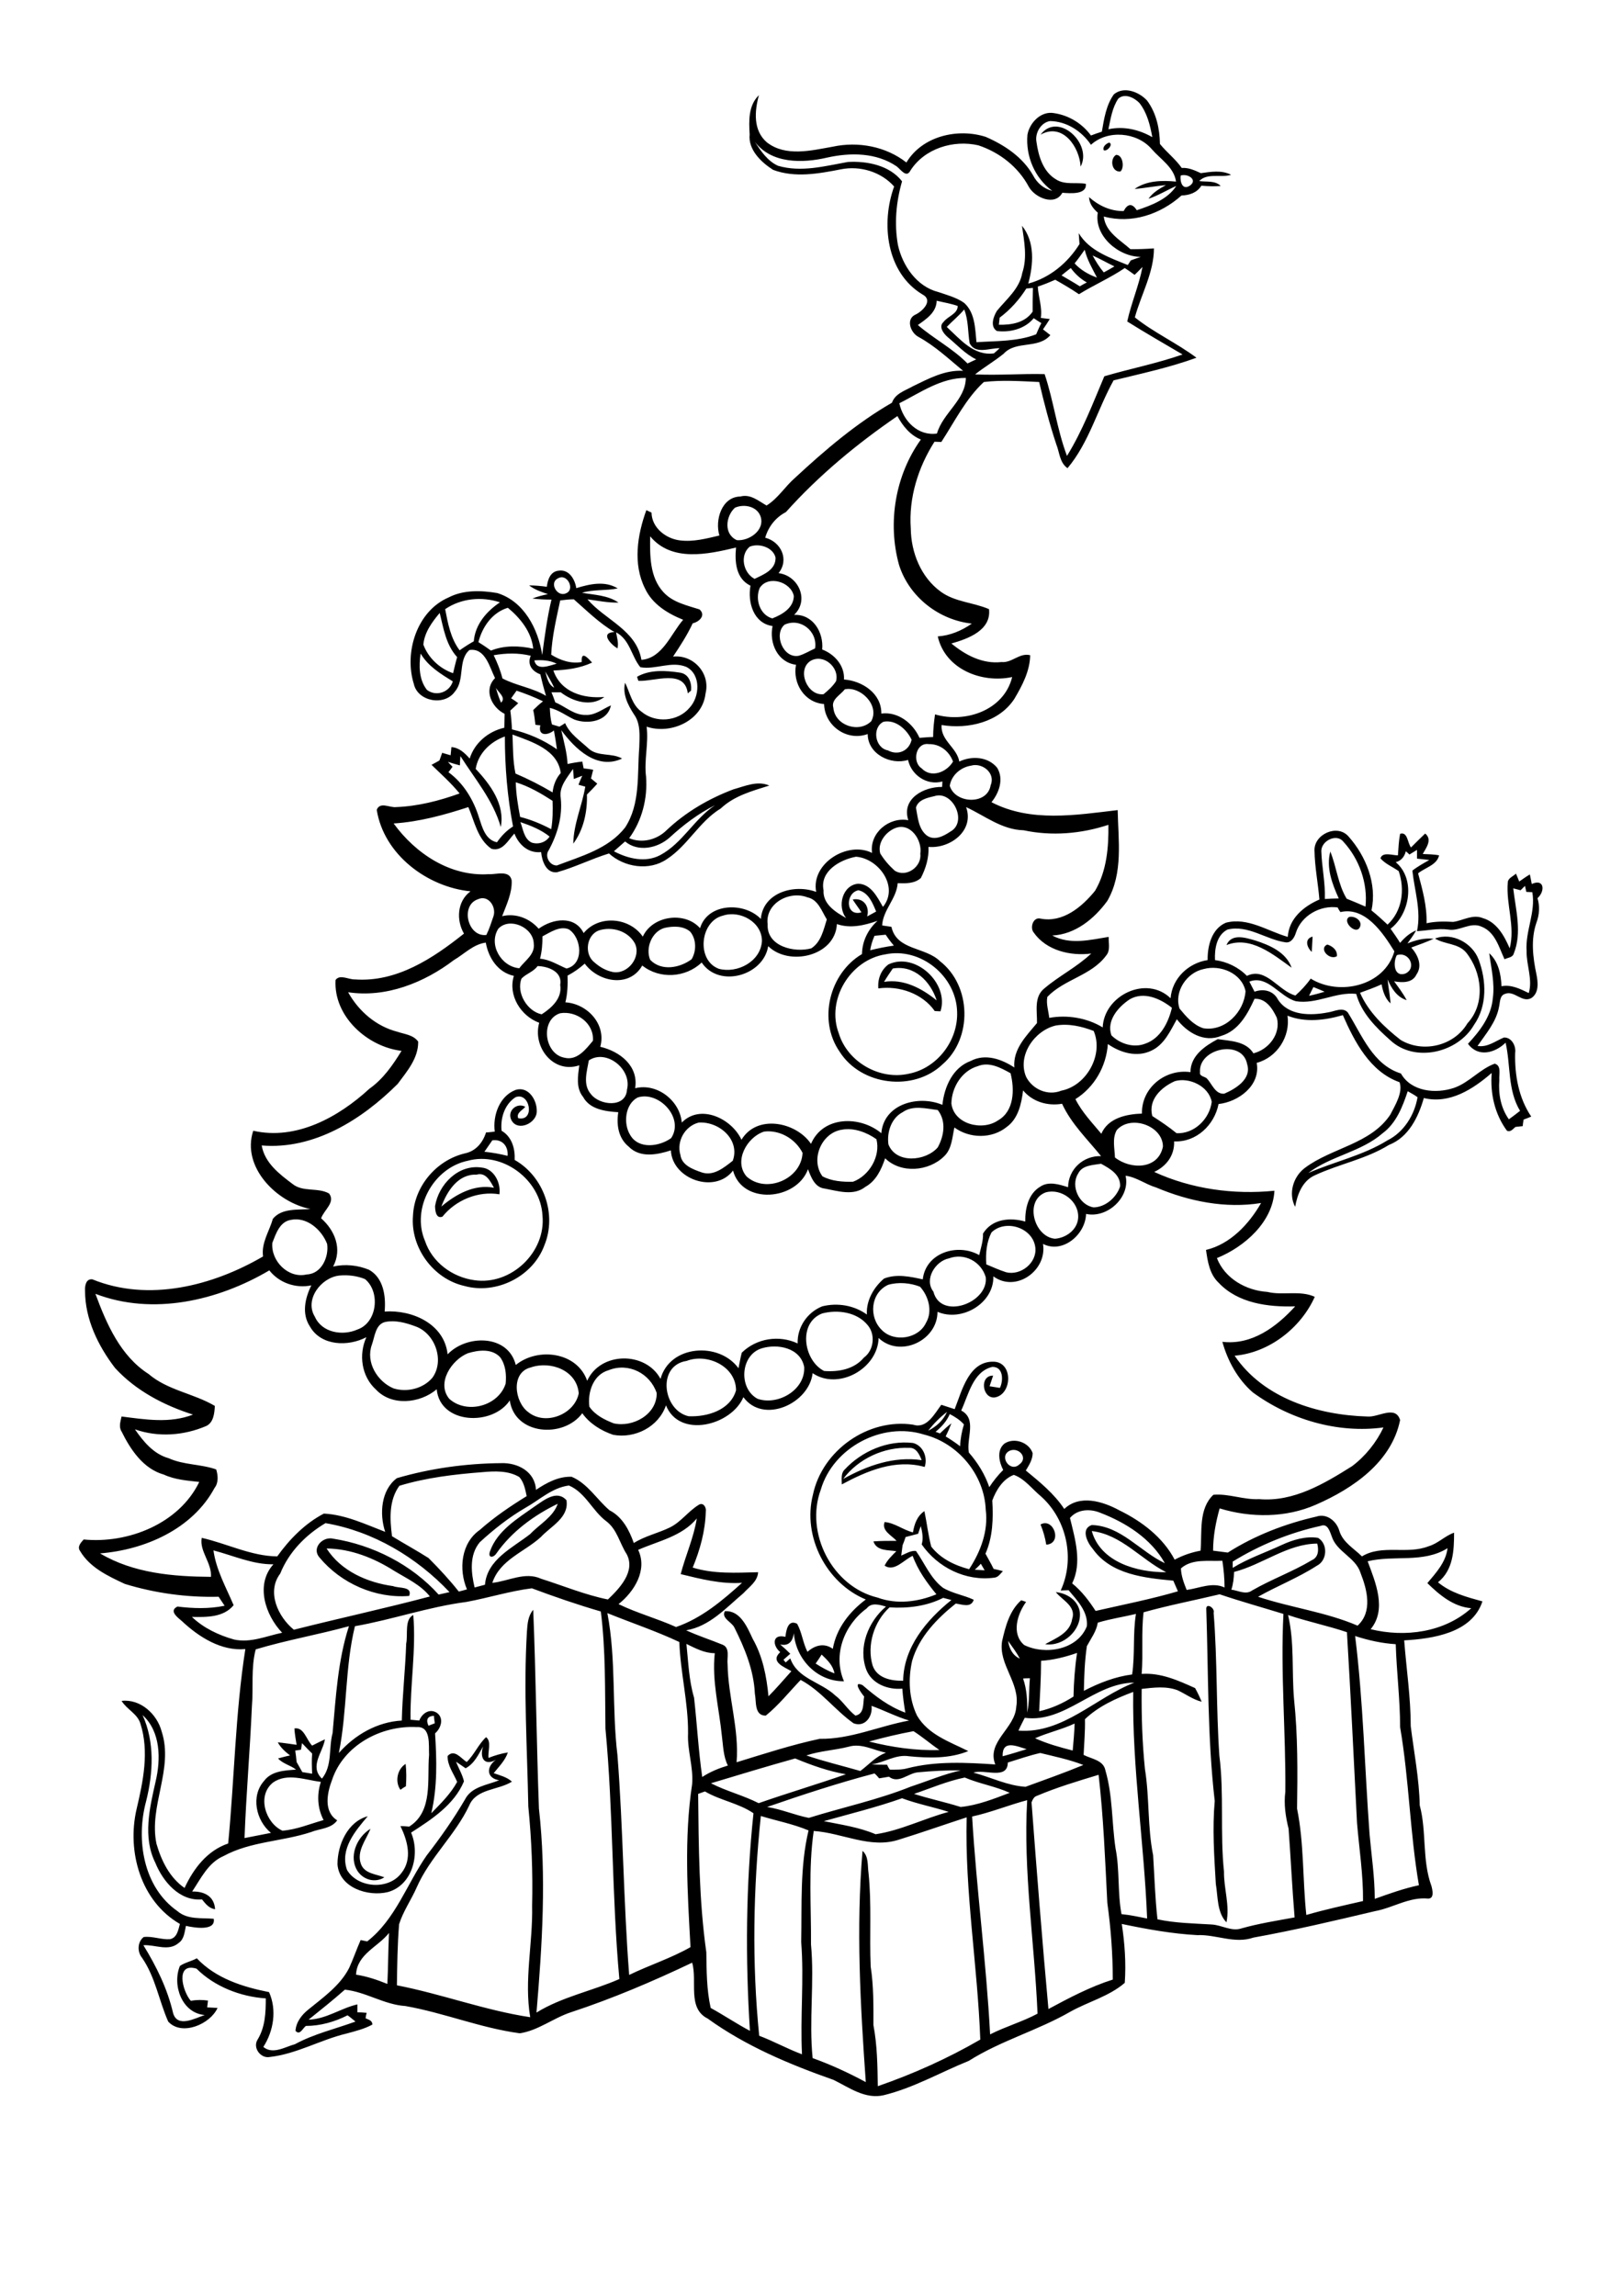 <?xml version="1.0" encoding="utf-8"?>
<!-- Generator: Adobe Illustrator 21.0.2, SVG Export Plug-In . SVG Version: 6.00 Build 0)  -->
<svg version="1.2" baseProfile="tiny" id="Layer_1" xmlns="http://www.w3.org/2000/svg" xmlns:xlink="http://www.w3.org/1999/xlink"
	 x="0px" y="0px" viewBox="0 0 595 842" overflow="scroll" xml:space="preserve">
<path d="M131.3,686.4c-3.6-5.3-0.5-12.6,4.6-15.7c-1.6,4.1-5.2,8.2-3.5,12.9c1.3,3.6,5.6,3.7,8.6,4.9
	C137.7,690.6,133.5,689.5,131.3,686.4 M146.9,656.4c-2.1-2.9-1.2-7.6,1.9-9.5c0.3,2.7,0.3,5.4,0.1,8.2
	C148.3,655.4,147.4,656,146.9,656.4 M442.5,590.2c-0.2-2.6,3.3-0.5,2.7,1.3c1.4,17.5,0.9,35,2.1,52.4c1.8,14.1,0.2,28.3,1.7,42.5
	c-0.1,6.2,2.2,12.4,0.9,18.6c-3.5-3.6-3.1-9.4-3.9-14.1c-0.6-10.1-1.3-20.3-0.4-30.4C442.9,637.2,443.3,613.7,442.5,590.2
	 M387.3,583.9c4.1,0.4,8.1,3,8.8,7.2c0.8,6.7-6.1,12.9-12.7,11.9c3.9-2.2,9.1-4.1,9.9-9.2C394.9,589.1,389.7,586.9,387.3,583.9
	 M381.7,559.1c4.8-2.7,8.2,7,2.1,7.4C383.4,564,382.7,561.5,381.7,559.1 M309.3,542.4c8.8-4.9,18.6-8.4,28.8-6.9
	c-0.8-2-2-4.7-4.6-4.5C324.3,530.6,314.8,535,309.3,542.4 M309.8,539c6.3-6.8,15.8-10.9,25.1-9.8c3.7,0.9,5.5,5.3,4.3,8.8
	c-10.7-3-21.1,1.4-30.4,6.4C308.8,542.5,308.4,540.4,309.8,539 M161.9,442.5c5.3-4.5,12.1-8.3,19.3-6.9c-1.4-2.5-3-5.8-6.4-4.8
	C168,430.5,164,436.9,161.9,442.5 M159.6,442.3c1.3-7.9,8.5-15.4,17.1-14.1c4.5,0.4,7.1,5.6,6.5,9.8c-7.8-1.3-16,2.1-20.9,8.2
	C159.9,447.1,159.6,443.9,159.6,442.3 M171.6,425.7c-12.6,2.6-20.8,17.5-15.7,29.4c2.6,7.8,10,13.3,18.1,14.4
	c13.4,2,26.3-10.2,25-23.7C198.3,432.7,184.4,422.2,171.6,425.7 M180.6,418.2c-1,1.4-1.9,2.8-2.9,4.2c2.9,0.3,5.7,0.8,8.5,1.5
	C186.5,420.4,184.3,417.7,180.6,418.2 M181.5,415c-0.8-6,1.8-13.1,7.7-15.3c4.7-1.4,7.8,3.8,7.7,7.8c0.1,4.4-7,7.7-9.3,3.3
	c-1.7-3.3,1.9-6.6,5.1-4.9c-1,1.3-3.4,2.2-2.6,4.2c6.3,1.3,4.3-9.8-1-7.7c-4,2.6-5.6,7.7-5.1,12.3c3.8,2.2,5,6.6,4.8,10.7
	c10.6,6,15.6,19.9,10.9,31.3c-4.2,11.5-17.7,18.2-29.4,14.9c-11.4-2.6-19.8-14.1-18.8-25.8c0.5-10.8,8.6-20.3,19-22.8
	c4-0.8,6.6-3.9,7.8-7.7C179.5,415.3,180.5,415.1,181.5,415 M327.5,355.2c-1.1,1.6-2.2,3.2-3.2,4.9c7.2-1.2,13.9,2.4,19.3,6.8
	C341.4,360,335.4,353.8,327.5,355.2 M325.9,353.7c9.9-4.7,22.4,7,19.1,17.2c-0.5,0-1.6-0.1-2.1-0.1c-4.5-6.4-13-9.4-20.7-8.3
	C321.9,359,323.2,355.7,325.9,353.7 M486.9,346.4c1.9,0.6,3.8,2.1,3.5,4.3C487.7,352.3,483.6,347.9,486.9,346.4 M481.2,349.1
	c-1.8-1.6-2.8-4.8,0.3-5.6C481.4,345.3,481.3,347.2,481.2,349.1 M449.9,346.6c1.9-4.4,7-2.7,10.5-1.7c5.3,1.7,11.4,4.3,13.4,10
	C467,350,458.7,343.1,449.9,346.6 M494.9,336.3c1.9-0.5,4.7,1.2,4.1,3.3C497.9,343.5,492.1,338,494.9,336.3 M233.7,248.2
	c4.7-2.7,10.6-2.3,15.8-1.5c3.2,0.5,4.3,3.7,4,6.6c-0.3,0.2-0.9,0.7-1.2,1c-1.1-9.1-12.2-4.3-18.1-4.6
	C234,249.3,233.8,248.5,233.7,248.2 M409.4,56.8c2.5-0.1,3.2,4.7,1.6,6.1C407.8,63.2,407,58.3,409.4,56.8 M406.9,52.3
	c1.6,0.6-0.8,3.4-2,2.8C404.3,53.9,405.8,52.6,406.9,52.3 M381.7,49.4c6.4-8.6,19.2,3.3,14.7,11.7C396,53.9,389.8,44.8,381.7,49.4
	 M130.6,724.2c4,0.6,7.8,1.9,11.5,3.4c0.3-6.2,0.3-12.5,0.6-18.7C138.6,714.1,131,716.6,130.6,724.2 M329.7,674.7
	c-10.5,3.4-20.7-2.5-31.2-3.2c-2,13.8-0.9,27.8-1,41.6c1.3,13.9-0.8,27.9,0.6,41.7c6.7,2.4,13.2,5.4,19.5,8.8
	c-2-28.2-3.6-56.6-1.2-84.8c2.3,2,1.8,5.3,2.2,8.1c1.2,11.4,0.3,23,0.8,34.4c1.1,7.1,1,14.2,1,21.4c1.4,7.4,1.5,14.9,1.6,22.4
	c13-4.5,25.7-10.2,37.6-17.1c-1-27.2-5.7-54.2-5-81.5C346.3,669.2,338.1,672.1,329.7,674.7 M279.1,666c-2.8,26.8-3.3,53.9-0.6,80.6
	c5.3,2,10.3,4.8,15.7,6.8c-0.7-13.7,0.8-27.5-0.3-41.2c0.3-13.7-0.5-27.5,2.7-40.9C290.9,668.9,284.9,667.8,279.1,666 M356.6,666.2
	c1.6,26.7,5.2,53.2,6.6,79.9c5.7-2.9,11.8-4.6,17.4-7.6c-1.1-26.1-5.3-52.2-3.8-78.3C370,662,363.5,664.7,356.6,666.2 M302.2,667.9
	c6.4,1.3,12.9,2.2,19,4.8c9.3-1.4,17.8-5.8,26.8-8.2c-5.6-1.8-11.5-2.9-17.1-5C321.6,662.8,311.8,665.2,302.2,667.9 M256.1,657.9
	c0.2,19.4,0.3,39,3,58.1c0.1,6.9,0.1,13.7,1.6,20.4c4.9,2.7,9.5,5.8,14.4,8.4c-1.7-26.5-1.5-53.3,1.3-79.8c-5.4-3.7-12.2-4.7-17.8-8
	C257.8,657.3,256.9,657.6,256.1,657.9 M335.3,657.9c5.6,1.8,11.4,3,17.1,4.8c6.2-0.6,12.2-3,18-5.2c-5.3-2.4-11.1-3.3-16.5-5.6
	C347.5,653.2,341.5,655.8,335.3,657.9 M100.2,653.7c-6.1,4.8-2.8,14.9,3.4,17.7c5.2-0.4,10.1-2.5,15.1-3.9c-2.3-4.4-2.5-9.4-1-14
	C112,652.8,105.4,650.1,100.2,653.7 M380.4,658.6c-1.1,0.3-1.6,1.4-2,2.4c1.9,25.3,3.9,50.6,6.2,75.8c7.6-4.1,15.4-8.2,23.6-10.8
	c0-9.4-0.7-18.8-2-28.1c-0.8-15.7-1.4-31.4-3.2-47C395.4,653.2,387.7,655.5,380.4,658.6 M336.6,650c-3.6,0.4-7,4.3-10.5,1.6
	c-1.2,0.2-2.4,0.4-3.6,0.6c-0.4-0.5-1.2-1.4-1.7-1.8c-13.3,3.5-26.4,7.8-39.4,12.3c5.2,0.8,10.2,3,15.3,4
	c12.5-3.9,25.3-6.6,37.5-11.5c6.1-2,11.9-4.5,18.2-5.9C347.2,649.2,341.9,649.5,336.6,650 M260.8,654c5.6,2.9,11.8,4.4,17.5,7.3
	c10.6-3.7,21.4-6.9,32-10.6c-6.4-1.1-12.6-3.3-18.6-5.8C281.3,647.8,271.1,650.9,260.8,654 M369.7,646.4c-0.1,6.5-8.5,2.3-12.6,3.7
	c6.4,1.7,12.5,4.8,19.1,5.2c7.1-2.6,14.2-5.1,21.2-8c-5.1-2-10.5-3.1-15.8-4.4C377.6,643.8,373.6,645.2,369.7,646.4 M295.8,643.8
	c6.5,2.2,13.2,3.8,19.8,5.7c3.1-2.3,5.6-5.3,9.4-6.7c-4.5-0.9-9-3.6-13.7-2.2C306.2,641.9,300.9,642.1,295.8,643.8 M367.8,644.1
	c3-0.8,5.9-1.7,8.8-2.6C372.9,640.4,367.6,637.9,367.8,644.1 M110.8,639.3c-0.1,0.6-0.3,1.8-0.4,2.4c-0.5,0.1-1.6,0.2-2.1,0.3
	c0.2,1.4,0.4,2.8,0.5,4.2c0.7,1.2,1.4,2.5,2.1,3.7c1.2,0.2,2.4,0.4,3.6,0.6c-0.1-2.5-0.2-4.9,0-7.4
	C113.2,641.8,112,640.6,110.8,639.3 M318.8,638.7c8.4,2.1,17.1,3.4,25.8,3.1c-3.2-2.2-6.2-4.8-9.5-6.9
	C329.7,635.9,324.2,637.2,318.8,638.7 M379.7,637.5c4.4,2,9.1,3.3,13.8,4.5c0.3-3.3,0.6-6.6,0.7-9.9
	C389.5,634.3,384.4,635.4,379.7,637.5 M157.2,632.9c0.8-0.3,1.5-0.6,2.3-0.9c-0.1-0.7-0.3-2-0.3-2.7
	C156.7,629.3,156.2,630.9,157.2,632.9 M52.3,629c4.5,9.9,3.9,21.2,1.3,31.6c-3.8,14-1.1,31.5,11.5,40.3c3.7,3.2,8.8,2.4,13.3,2.8
	c0.8,4.6-7.1,3.3-10.2,2.6c-0.5,2.2-0.6,4.9-2.7,6.3c-3.7,3.2-8.7,0.5-12.9,0.8c4.8,7.8,8.8,15.9,10.9,24.9c1.6,5.5,8,1.9,11.6,0.7
	c-8.4-0.7-12-11-9.1-18c1.9-1.3,4.2-1.7,6.2-2.8c7,7.4,16.9,10.5,26.5,12.4c2.9,6.5,1.7,14.2-2.1,20.1c3.5,2.9,7.9,0,11.6-1
	c7-3.8,14.8-5.6,22.2-8.3c-1-0.8-1.9-1.6-2.9-2.3c-4.7,2.4-10,3.9-15.3,3.9c-1.2,0.9-2.2,3.6-3.8,1.8c0.2-3.2,2.3-5.9,4.7-7.8
	c5.5-4.5,11.7-8.8,15-15.3c1.5-3.3,2.7-6.8,4.2-10.2c0.8,0.2,1.6,0.3,2.4,0.5c10.4-8.1,14.5-21,21.8-31.5
	c5.1-6.6,9.9-13.4,14.1-20.6c2.4-4.7,8.1-5.2,12.5-7c-4.8-0.8-4.7-5-1.2-7.5c-4.3,2.4-6-0.8-4.7-4.9c-1.7,3-3.2,6.3-6.4,8
	c-1.2-0.8-2.3-1.6-3.5-2.4c0.9,2.4,2.3,4.6,2.9,7.2c-3.6,8.6-11.8,13.9-19.4,18.8c3.4,7.9,0.5,19.3-8.5,21.8
	c-7.3,1.8-17.9-1.6-18.5-10.2c0-7.1,3.7-15.6,11.1-17.6c-4.6,5.4-10.3,12.1-7.6,19.7c3.9,6.6,15.1,7.5,19.9,1.2
	c4.2-5.2,2.3-11.9-0.3-17.3c0.8,0,2.4,0.1,3.2,0.2c8.9-5.6,6.5-17.4,7.3-26.3c-0.2-3.6,0.8-10.6-4.6-10.2c-13-0.7-26.8,6.7-31,19.4
	c-1.8,4.7-3.2,11.6,1.9,14.8c-2.2,3.1-6.4,3-9.6,4.3c-10.6,3.5-22.2,3.4-32.1,8.8c-5.6,2.4-8.3,8.2-11.5,13c4.4-0.1,8.1,1.7,8.4,6.5
	c-2.2-0.3-3.5-2-4.8-3.6c-8.2,0.7-14.3-6.5-17.1-13.4c-4.7-9.4-2.1-20.2,0.1-29.9C59,645.2,59,635.1,52.3,629 M398,630.5
	c0.1,4.4-0.3,8.8-0.5,13.1c2.9,1.5,7.3,1.9,8,5.7c2.7,9.2,2.3,19,3.7,28.5c1.6,8,0.7,16.2,2.2,24.2c3.2,0.3,6.3,1,9.4,1.6
	c-1.1-27.8-5.5-55.3-5.1-83.1C409.3,622.9,402.9,625.8,398,630.5 M375.9,630c-0.8,1.6-1.6,3.1-2.3,4.7c16.4,1.2,28.2-12.1,42.5-17.6
	C401.3,617.2,390.8,632,375.9,630 M375.3,615.6c1.4,4,1.6,8.3,1.5,12.5c0.9-4.1,0.6-8.4,1-12.6C377.2,615.5,375.9,615.5,375.3,615.6
	 M299.2,610.1c2.2,1.4,4.5,2.7,6.9,3.6c-0.5-2.9-2.6-4.9-4.7-6.9C300.7,607.9,300,609,299.2,610.1 M381.9,609.1
	c0,6.2-0.4,12.3-0.7,18.5c4.5-1,8.7-2.9,12.6-5.4c0.1-5.4,0.5-10.7,1.3-16C390.8,607.7,386.4,608.8,381.9,609.1 M251.8,602.9
	c0.7,6.6,0.9,13.3,2.8,19.7c1.1,9.7,1.6,19.4,3,29.1c2.9-1.9,6.1-3.2,9.4-4.2c-1.7-3.4-1.7-7.2-2.2-10.9c-1-10.1-3.7-20.1-2.6-30.3
	C258.4,606.3,255.1,604.5,251.8,602.9 M369.8,601.8c0.4,2.7,1.6,5.3,4.3,6.5C372.9,606,371.3,603.9,369.8,601.8 M497.1,600
	c3,24.1,3.5,48.5,5.3,72.7c0.7,7.9,1.9,15.7,1.9,23.7c5.3-1.9,10.6-3.8,16.2-5c-3.3-19.2-3.6-38.8-6.9-58c0-10.2-1.3-20.3-1.6-30.4
	C507,602.7,502,601.6,497.1,600 M93.8,604.9c-1.8,6.9-0.8,14-1.4,21c-0.7,16.1-2.1,32.1-2.7,48.2c3.2-0.6,6.5-1.3,9.7-1.9
	c-5.5-4.5-7.5-13.5-2.5-19.1c2.7-3.6,7.5-3.8,11.7-4.1c-2-1.6-4.8-2.1-6.6-4.1c1.5-0.4,2.9-0.8,4.4-1.1c-1.7-1.3-3.4-2.8-4.5-4.8
	c2.3,0.2,4.6,0.6,6.9,0.9c-0.3-2-0.7-4-0.8-6c3.5-0.6,4.4,4.2,6.5,6.3c1.6-0.8,3.1-1.6,4.7-2.3c-0.8,4.8-5.8,9.9-1.1,14.4
	c3.9-4.8,2.4-11.1,3.9-16.7c1.2-13.1,1.9-26.6,6-39.2C116.7,599.5,105.1,601.5,93.8,604.9 M472.5,592.3c2.4,10.1,1.3,20.6,2.2,30.9
	c1.4,13.3,1.3,26.7,1.1,40.1c2.6,12.8,2,26,3.4,39c6.9-2,13.8-3.5,20.8-5.1c0.1-9.6-1.4-19.1-2.2-28.6c-1.2-23.4-2.3-46.7-3.7-70
	C487,596.2,479.6,594.7,472.5,592.3 M402.7,595.1c-0.5,3.2-2.5,5.8-4,8.6c-0.8,5.4-1,11-1.1,16.4c5.6-2.9,11.5-5.2,17.7-6
	c1.1-7.4,0.2-14.8,1.4-22.2C412.1,593,407.3,593.7,402.7,595.1 M222.8,591.6c3.3,17.2,1.6,34.8,3.7,52.1c2.1,26.9,2.2,53.8,4.3,80.6
	c7.4-3.6,15.3-6.1,22.5-10.2c-1.1-19.9-2.4-40,0.6-59.8c0.5-6.3-1.8-12.3-1.5-18.6c0.1-11.3-2.8-22.2-3.2-33.5
	C240.7,598.2,231.7,595.2,222.8,591.6 M317.9,589.9c-8.2,6-12.5,17-8.3,26.7c-9.8,0.1-17.6-8-18.4-17.6c-0.4,2.9-1.8,4.8-5,4.1
	c1.3,1.1,2.5,2.2,3.7,3.4c-0.8,0.7-1.7,1.5-2.5,2.2c0.2,0.3,0.6,0.7,0.8,1c0.4-0.4,1.3-1.1,1.7-1.5c2.6,7.5,11.2,8.6,16.5,13.6
	c2.8,2.1,4.6,5.3,7.4,7.4c3.4-0.7,2.7-4.5,3.2-7c-1.1-1.3-4.4-5.9-0.6-4.2c4.7,4.1,9.7,7.9,15.7,10.1c-0.5-2.9-0.9-5.9-1.1-8.8
	c-5.3,0.5-11.2-1.8-13.2-6.9c-3.1-8.3,0.7-17.7,7.2-23.2C322.5,588.5,319.7,587.6,317.9,589.9 M326.3,589.5
	c-5.7,5.2-8.4,13.9-6.2,21.3c1.6,4.7,6.9,5.7,11.2,5.6c0.2-12.3,8.6-22.3,17.7-29.6c-0.7-0.2-2.2-0.6-3-0.8
	C339.9,589.1,333,589.9,326.3,589.5 M419.5,591.3c-0.9,7.5-0.1,15.1-0.7,22.6c7-0.5,13.4,2.4,19.6,5.2c0.9,1.6,1.7,3.3,2.4,5
	c-3.2-0.8-5.8-2.8-8.8-4.2c-4.2-1.6-8.8-1-13.2-0.5c-0.1,9.8,0.2,19.6,1.2,29.4c1.7,10.5,0.9,21.2,3,31.6c0.5,7.8,0.7,15.7,1.6,23.5
	c6.5,1.4,13.3,1.5,19.9,1.9c3.7,0.2,7.3,2.7,11,1.4c6.4-1.8,12.9-2.8,19.4-4c-0.9-10.8-1.4-21.6-2.2-32.5c-1.1-4.4-1.8-9-1.2-13.6
	c0.2-21.8-1.8-43.4-0.7-65.2c-7.8-2.4-15.7-4.6-23.4-7.2C438.2,586.9,428.8,588.7,419.5,591.3 M171.1,587.5
	c-13.9,1.8-27.2,6.5-40.9,8.9c-3.7,15.1-2.8,31.2-5.9,46.5c5.9-6.7,14.1-11.4,23.1-11.9c0.2-9.4,1.3-18.8,1.6-28.2
	c0.7-3.3-0.7-8.9,2.6-10.5c1.1,12.8-1.2,25.6-1,38.4c1.1,0.1,2.1,0.2,3.2,0.3c1-2.6,3.8-4.6,6.5-2.8c2.7,2,1.4,5.7-0.7,7.5
	c0.6,9.7,0.9,19.7-1.4,29.3c3.5-3.6,7.1-7.1,9.5-11.5c-1.3-3.1-3.6-6-3.5-9.5c2.5-2.7,4.9,0.9,7,2.2c2.8-2.7,4.3-6.5,7.1-9.1
	c2.1,1.5,0.6,5.2,0.9,7.6c2.3-0.9,4.6-1.6,7.1-2c-1,3-3.3,5.2-5.2,7.6c2.3,0.8,4.8,1.4,6.7,3.1c-5,3.2-13.1,2.5-15.7,8.8
	c-5.1,10.8-14.4,19-19.2,29.9c-2,4.6-5,8.8-6.5,13.6c-0.6,7.4-0.7,14.9-0.8,22.4c16.5,3.2,32.3,9.2,48.9,11.7
	c-2.3-13.6,1-27.2,0.7-40.8c0.3-12.2-0.2-24.4-1.4-36.5c-0.4-21.4-1.8-42.8-0.5-64.2c0.2-2.8,0.4-5.7,2.3-7.9
	c1,24.3,1.2,48.6,2.1,72.9c2.8,24.9,1.2,50-0.9,74.8c9.4-5.8,20.4-7.9,30.4-12.3c-2.8-30.6-2.2-61.3-5.1-91.8
	c-0.2-14.4,0.1-28.8-1.7-43c-8.6-2.5-17-5.4-25.3-8.5C187.1,583.5,179.2,586,171.1,587.5 M357.6,575.7c1.2,0.1,2.4,0.1,3.6,0.2
	c-0.5-0.8-0.9-1.6-1.4-2.4C359.1,574.3,358.3,575,357.6,575.7 M433.2,575.2c0.1,2.8,1.1,5.4,2.1,7.9c4.6-0.6,9.4-3,13.9-0.9
	c0-3.3-0.3-6.5-0.8-9.8C443.4,572.7,437.4,571.5,433.2,575.2 M78.3,568.6c1,7.2,4.6,13.5,7.4,20.1c-3.7,4.5-9.9,4.4-15.3,4.3
	c4.3,4.1,9.8,6.7,15.5,8.3c6.1,1.3,11.8-1.3,17.6-2.5c-6.2-6.5-9.9-17.7-3.2-25.1C92.7,573.8,85.6,570.5,78.3,568.6 M501.7,572.6
	c2.9,7.8,7.1,17.6,1.1,24.9c12.6,3.1,27,1.2,36.9-7.7c-6.5-0.5-11.7-4.9-16.1-9.2c3.2-3.8,6.8-7.7,7.4-12.8
	C522,573.4,511.4,570.2,501.7,572.6 M452.7,576.5c-0.1,2.2-0.3,4.4-1,6.5c2.5,0.3,5.3,2,7.6,0.3c7.1-4.1,14.9-6.9,21.9-11.1
	c2.5-1.1,2.6-3.8,2-6.1C472.2,566.2,463.2,573.8,452.7,576.5 M400.5,561.5c3.2,11.5,16.8,15.2,27.3,15.1
	C418.5,571.9,411.4,562.8,400.5,561.5 M484.5,559.6c-11.4,2.5-22.4,7-32.3,13.1c0,0.6,0,1.7,0,2.3c5.7-3.5,12-5.6,18-8.4
	c4.1-1.9,8.8-3.3,13.3-2.6c3.7,2.2,3.4,8.3-0.4,10.2c-6.8,4.4-14.5,7.4-21.6,11.4c12,4,24.9,5.6,36.5,10.6
	c5.6-5.1,3.5-13.2,1.1-19.3c-1.8-5.8-8.8-7.7-10.6-13.5C487.8,561.6,487,558.6,484.5,559.6 M102.8,577.1c-5.1,6.7-0.8,15.9,5,20.6
	c16.6-4.2,33.3-7.8,49.9-12.2c-3.4-4.3-8.5-6.6-13.1-9.4c-7.4-4.7-15.9-8.1-24.8-8.2c5.3,8.3,15,12.5,24.4,13.8
	c2.2,0.9,7.2,0,5.9,3.6c-12.4,1-25-4.6-32.9-14.1c-3-3.4,1.1-7.8,5-6.9c14.6,2.3,28.8,9.5,38.7,20.5c1.3-0.3,2.7-0.6,4-0.9
	c-12.1-12.8-28-22.3-45.5-25.3C112.3,562.8,106,569.1,102.8,577.1 M234.1,568.4c3.5,7.4-1.4,15.3-7.2,19.9
	c6.8,3.3,14.2,5.3,21.1,8.4c9.3-3.2,16.9-9.6,24.2-16.2c-7.7,0.5-15.1-1.4-22.5-3.2c1.8-6.9,4.8-13.4,5.9-20.4
	C250.1,563.5,241.6,565.1,234.1,568.4 M392.5,556.7c1.9,7.8,4.5,16.4,0.8,24c3.5,2.8,6.2,6.4,8.6,10.1c10.1-2.3,20.3-4.3,30.2-7.2
	c-0.6-1.3-1.1-2.6-1.7-3.9c-10.5-1-22.8-2.2-29.5-11.6c-2-2.3-4.6-7.4-0.4-8.8c10.7,0.3,17.7,9.7,26.8,14c-5-9-14.3-14.9-23.7-18.5
	C400,553.3,395.3,553.4,392.5,556.7 M192.7,553c-6,3.5-11.6,7.9-16.7,12.6c-3.9,4.7-3.2,11.1-1.9,16.6c1.3-0.3,2.5-0.7,3.8-1
	c0.8-9.3,10.1-13.5,16.6-18.6c3.4-3.6,8.4-6.2,10.1-11.1c-8.7,4.2-16.9,10.2-22.5,18.2c-1.2,1.8-3.3,1.7-2.3-0.9
	c2.7-7.5,10.1-11.9,16.3-16.3c3.3-2.2,8.1-6.3,11.7-2.3c1,6.4-5.7,9.5-9.4,13.5c-6,5.5-15,8.3-17.8,16.8c5.9-0.6,12-4.2,17.9-1.5
	c8.2,2.6,16.1,5.9,24.5,7.6c4.3-4.1,10.2-10.3,6.9-16.6c-2.6-4-3.5-9.1-7.5-12.1c-5.1-3.8-7.6-10.5-13.7-13.1
	C202.5,545.6,197.9,550.1,192.7,553 M364,550.3c0.4,6.6,0.2,13.4-2.5,19.5c1,1.9,2.1,3.7,3,5.6c1.1,0.2,2.2,0.5,3.4,0.8
	c-0.9,0.9-1.7,2.3-3.2,2.4c-10.4,1.4-20.7-3.7-26.6-12.2c0.7-2.2,0.2-4.5-0.3-6.7c-0.4,0.9-0.7,1.9-1,2.8c-1.5,0.4-3.1,0.8-4.6,1.2
	c-0.3,1-0.7,2-1.1,3c-0.2,1.3-0.3,2.5-0.5,3.8c1.7-0.7,3.5-1.9,5.4-1.7c3.2,4.5,5.3,10,9.9,13.5c3.5,2.1,7.7,2.7,11.3,4.4
	c-1,3.1-4.2,1.7-6.6,1.4c-6.9,5.5-13.5,12.3-16,21c-1.5,6.6-1.2,13.9,1.8,20.1c4.1,7,12,9.6,18.8,13c-6.8,2.8-14.5,2.6-21.7,1.9
	c-4.9-0.8-9.1,2.3-13.8,3c1.9,0.1,3.8,0.1,5.7,0.1c0.2,0.5,0.7,1.4,1,1.8c2.2,0,4.4,0.1,6.5-0.5c10.5-2.7,21.5-2.1,32.2-1.4
	c-3.3-8.4,7.3-13.2,7.7-21.2c1.5-8.7-6.6-15.4-5.2-24c1.2-5.3,2.7-11.2,7-15c0.4,0.1,1.3,0.4,1.8,0.6c-3.2,4.4-5.5,11.7-0.7,15.8
	c7.7,3.8,19.6,1.8,23-6.9c0.5-5.3-3.5-9.4-6.7-13.2c-0.7,0-2.2,0.1-2.9,0.1c5.3-11.5,2.3-25.9-7.1-34.4c-3.3-2.7-6.1-6.6-10.1-8
	C367.9,542.4,365.4,546.5,364,550.3 M177,539.9c-10.3,0.8-20.6,2-30.5,5c-3.9,5.4-3.5,12.2-2.7,18.5c4.4,2.7,9,5.2,13.4,8
	c3.9,3.9,7.7,8,11.1,12.3c0.8-0.2,2.3-0.6,3-0.8c-3.1-7.3-2.2-17,4.7-21.8c5.3-4.7,11.2-8.7,17.2-12.4c-0.5-2.4-1-5.1-2.7-7
	C186.5,539.3,181.5,539.5,177,539.9 M370.5,532c-4.3,1.9,0,8.2,3.4,5.1C377.3,534.7,373.8,530.7,370.5,532 M301.1,546.3
	c-5.9,15.9,4.2,35.6,20.8,39.6c7.1,2.6,14.8,1.6,21.6-1.2c-3.5-4.3-6.8-8.8-8.7-14.1c-3.2,1.4-6.7,6-10.3,3.6c1-2.1,2.7-3.7,4.3-5.3
	c-3-0.5-7.2,0-8.4-3.6c2.8-0.2,5.6-0.2,8.5-0.2c-1.8-2-5.6-3.7-4.4-6.9c3.7,0.3,6.8,2.9,10.4,3.8c0.5-3,1.5-6,4.2-7.8
	c0.9,4.3,1.4,8.8,2.5,13c3.4,4.4,8.6,6.9,13.9,8.3c4.2-6.4,7.1-14,6.1-21.8c-0.5-12.9-10.2-24.5-22.7-27.6
	C323.6,521.3,305.6,530.9,301.1,546.3 M348.4,518.6c-1.1,2.6-3,4.7-5.2,6.5c0.4,0.2,1.2,0.4,1.6,0.6c1.4-1.3,2.7-2.6,4.2-3.7
	c-0.6,1.6-1.3,3.2-2.1,4.8c1.8,1.1,3.6,2.3,5.3,3.6c0.1-2.7,0.6-5.4,1.4-8C352.1,520.7,350.3,519.6,348.4,518.6 M340.5,524.7
	c3-1.5,5.5-3.8,6.9-6.9C344.8,519.8,342.5,522.1,340.5,524.7 M223.3,502.5c-5.7,1.6-7.8,8.1-7.1,13.4c2.1,3.1,5.6,4.8,8.9,6.1
	c7,1.6,15.9-3.2,15.8-11.1C238.5,503.7,230.6,499.6,223.3,502.5 M194.7,501.5c-7.4,1.8-6,12.7-0.9,16.4c6.3,5.1,17,0.8,18.5-6.9
	C211.6,502.5,201.9,499,194.7,501.5 M251.9,499.1c-11.1,1.7-8.7,18.2,0.7,20.3c6.8,0.3,15.3-2.2,17.4-9.5
	C270,501.1,259.5,496.2,251.9,499.1 M171.6,496.3c-5.9,2.4-11.6,10.9-6.8,16.7c6.4,5.8,18.1,2.7,20.7-5.6c0.3-3.3,0-6.8-2-9.6
	C180.5,494.5,175.5,495.1,171.6,496.3 M279.4,494.5c-7.8,2.4-8.6,14.7-1.5,18.5c7.5,2.6,17.6-3.3,17.1-11.7
	C293.6,494.3,285.3,492.7,279.4,494.5 M141.4,484.8c-3.7,0.8-3.9,5.4-5,8.4c-2.3,6.4,2,13.5,8,16c4.9,1.5,10.8,0.1,14.2-3.9
	c4.6-6.3,1-16.4-6.3-18.9C148.8,485.1,145.1,484.1,141.4,484.8 M301.6,481.7c-9,3.5-6.8,17.3,0.7,21.1c5.3,0.4,11-0.6,14.6-4.9
	c3.7-2.7,4.3-8.5,1.4-11.9C314.4,481.2,307.3,480.2,301.6,481.7 M325.8,471.2c-6.5,3-7.2,11.9-2.3,16.6c4.5,4.6,13.5,3.2,16.2-2.7
	c2.5-4.2,0.9-9.8-2.2-13.2C334,470.5,329.6,470.1,325.8,471.2 M124.5,467.8c-6.7,0.7-12.9,8.8-9,15.1c2.6,5.9,10.2,7.1,15.6,4.7
	c7.3-2.5,8.5-13.8,2.8-18.5C131,467.9,127.6,467.5,124.5,467.8 M348.1,461.5c-5,1-9.2,7.7-5.7,12.2c2.7,10.6,20.3,4.1,19.2-5.3
	C359.9,462.6,353.7,459.4,348.1,461.5 M363.7,452c-1.8,3.5-2.2,7.7-1.9,11.7c2.4,1,4.8,2.1,7.3,2.9c5.3,1.3,11.3-3.4,10.7-9
	C379,450.2,368.8,447,363.7,452 M106.6,447.4c-4,0.7-5.4,5.1-6.7,8.4c-0.6,6.6,5.8,13.2,12.6,11.6c5.5-0.2,8.2-6.5,7.5-11.2
	C118,451,112.5,446.1,106.6,447.4 M383.6,437.3c-7.9,2.9-4.4,16.3,3.4,17c4.1-0.3,8.2-3.3,8.5-7.6
	C395.9,440.5,389.3,435.7,383.6,437.3 M412.9,431.2c1.8,7.9-6.7,15.7-14.5,14c-0.2,7.5-8.5,14.7-15.8,11c1.6,9.7-9.9,18-18.2,11.9
	c0.2,10-11.7,16.8-20.5,13c0,10.6-13.8,17-21.6,9.6c-0.3,11.3-14.8,19.3-24.2,12.9c-1.3,11.2-18.1,18.8-25.4,8.8
	c-4.4,10.4-23.5,15.3-28.4,3c-2.7,7.9-11.4,12.3-19.4,10.8c-4.4-1.5-8.6-4.1-11.3-7.9c-6.9,9.3-24.8,8-26.6-4.7
	c-6.3,9.5-25.6,8.8-26.8-4.1c-6.1,5.2-16.5,6.3-22.3,0.1c-5.3-4.8-6.4-12.8-3.5-19.2c-6.6,3.5-16.6,3.3-20.7-3.9
	c-3.1-4.7-1.8-10.4,0.5-15.1c-5.7,1.2-11.8-0.9-15.4-5.5C80,477,56.1,482.6,35,474.5c4.1,11.1,9.2,22.8,19.5,29.4
	c7,6,16.5,7.1,24.3,11.7c-0.1,2.7-0.5,6.2-3.2,7.4c-8.2,3.5-17.6,4.2-26.1,1.2c3.1,4.5,6.9,9.1,12.4,10.6c5.5,2.5,11.7,2.1,17.4,4.1
	c0.7,2.2,0.9,4.9-0.6,6.8c-8.1,15.1-25.6,22.7-42,24c12.3,7.3,26.8,8.5,40.7,8.6c0.3-5.2-4.3-9.4-3.4-14.3
	c9.3,2.1,18.1,6.7,27.7,6.8c4.5-6.3,10.2-12.1,17.1-15.7c7.9,0.4,15.2,3.9,22.5,6.7c-2.2-6.6-1.5-15.4,4.3-19.7
	c12.3-3.6,25.4-5.4,38.3-5.5c6-0.2,12.4,3.1,12.7,9.8c3.9-2.6,8.3-5,13.1-4.8c5.9,2.5,9.2,8.3,13.9,12.3c4.7,2.4,7.2,7.2,8.9,12
	c4.1-2.6,8.9-3.6,13.2-5.7c4.1-2,6.7-5.9,10.6-8.3c1.7-1.1,2.9,1,2.6,2.5c-0.2,7.1-2.1,14-4.8,20.5c7.8,2.4,15.9,1.9,24,1.7
	c-0.2,3.4-3.3,5.4-5.4,7.7c-6.3,5.3-12.4,12.2-21,13.6c4.3,2,9,3.5,13.4,5.3c2.8,1.2,1.5,4.8,1.8,7.2c0.2,12,4.3,23.8,3.3,35.9
	c10.1-3.1,20.2-6.4,30.5-8.6c11.3,0.2,21.8-4.7,32.8-6.7c-4.7-1.4-9.1-3.7-13.8-5.4c0.5,3.9-2.4,8-6.6,6.4
	c-6.8-4.8-11.9-11.9-19.4-15.9c-4.2,4.4-8.1,9.3-12.8,13.1c-4.3,0-3.4-5.2-4-8.1c-0.4-8.6-3.7-16.6-7.5-24.2c-1-2.1-4.9-3.4-3.5-6
	c5.6-0.4,8.2,5.8,10.2,10.1c3.7,6.5,5.1,13.8,5.8,21.1c2.9-2.9,5.6-6.1,8.4-9.2c-2.7-1.6-7.9-3.4-4.1-7c-2.9-2.4-3-6.8,1.9-5.6
	c0.3-2.3,0.9-6.5,4.3-4.8c1.8,3.2,2.1,7,3.8,10.3c2.7-2.4,6.1-3.4,9.3-1.1c1.3-7.5,6.1-13.6,12.1-18.1c-14.5-6-23.3-23.1-19.4-38.4
	c3.4-16.3,20.3-28.2,36.8-25.7c5,1.6,7.8-4,10.3-7.3c1.6,0.5,3.3,1.1,4.9,1.6c2.7-6.8,5.2-17.8,14.5-17.4c7.1,0.4,6.5,12.1,0.2,13.1
	c-4.6,0.5-5.7-8.1-0.6-8c-0.4,1.3-0.9,2.6-1.3,3.9c1.3,0.2,2.5,0.4,3.8,0.6c1.3-2.7,1.3-7.8-2.8-7.7c-7.1,1.7-8.7,10.2-11.4,16
	c5.9,3.1,1.8,10.2,2.8,15.4c3.3,3.8,5.9,8,7.5,12.7c1.5-2.3,3.2-4.4,5.1-6.3c-1.5-2.9-2.5-7.3,0.5-9.7c3.5-2.3,8.9-0.5,10.3,3.5
	c0,2.4-1.3,4.4-2.5,6.4c5.1,4.2,10.4,8.5,14.1,14.1c5.7-5.4,14.1-2.8,20.2,0.5c8.2,4,16,9.9,20.3,18.1c3-1.6,6.2-2.7,9.5-3.3
	c0.6-6.9-0.8-15.3,4.7-20.5c5.6-0.5,11.1,1.9,16.8,1.6c12.6,1.1,23.9-5.7,34.1-12.1c4.9-3.7,8.9-8.7,11.5-14.2
	c-16.8,2.3-34.4-2.9-48-12.9c-5.5-4.8-9.2-11.6-11.1-18.5c10.8,1.3,19.9-5.5,26.7-13c-9.9,0.3-21-1.1-28.1-8.7
	c-3.3-3.1-4-7.8-4.6-12c8.9-2.1,15.8-9.5,20.2-17.2c-13.1,2.1-26.4-0.6-38.5-5.7C420.1,434.3,416.9,431.7,412.9,431.2 M395.5,430.4
	c-2.9,4.6,0.4,11.6,5.7,12.4c4.4-0.1,8.4-3.7,9.7-7.7c0.2-4.3-3.7-6.5-7-8.3C400.9,427.3,397,427.3,395.5,430.4 M280.3,415
	c-6.3,2-11.3,10.9-6.4,16.5c7.2,6.4,20.1,0.9,20.5-8.7C291.8,417.7,286.1,414.3,280.3,415 M308.9,414.3c-7.6,1.1-11.7,11-7.2,17.1
	c3.3,1.8,7.5,2.1,11.2,2c6-2.2,10.2-9.4,8.6-15.6C318,415.3,313.2,413.5,308.9,414.3 M409.7,414.4c-1.8,3-0.8,6.8-0.7,10.1
	c5.7,4.5,15.9,4.5,17.6-4C426.6,412.9,414.9,408.7,409.7,414.4 M256.3,411.7c-5.1,1.3-8.2,6.9-6.7,11.9c0.5,3.8,4.7,5.3,7.9,6.4
	c4.3,1.4,8.1-1.8,11.3-4.3C271.6,418,263.8,411.2,256.3,411.7 M331.1,407.9c-4.2,2.2-5.8,7.4-5.2,11.8c2.8,7.2,13.7,6.2,18.1,1.1
	c2.3-4.2,3.2-9.6,0-13.7C339.8,406.6,334.9,405.2,331.1,407.9 M233.9,402.5c-4.7,2.5-5.3,9.7-2.7,13.8c3.1,5.3,10.7,4.2,15,1.1
	C251.1,410,241.7,400,233.9,402.5 M516.4,400.2c-1.9,5.7-4.2,11.7-9.2,15.4c-7.9,6.9-19,8.3-27.3,14.6c9.6-4.2,20.1-6.4,29.1-12
	c6-3,9.9-9.3,11-15.8C518.8,401.5,517.6,400.9,516.4,400.2 M431,396.5c-5,2.2-9.9,6.8-8.3,12.8c3.1,2,6.1,4,8.9,6.3
	c6.5,0.3,12.1-5.2,12.9-11.5C443.4,398.3,436.2,395,431,396.5 M358.7,391c-5.9,1.7-9.6,7.8-9.7,13.7c0.9,7.6,11.3,10.2,17.1,6.2
	c6-3.4,6.1-11.4,4.6-17.3C367.1,391.6,362.9,389.3,358.7,391 M216,388.9c-0.7,4.1-2.3,8.9,0.8,12.4c3.1,4.1,12.8,5.2,13.2-1.7
	C231.9,392.1,222.4,384.6,216,388.9 M440.2,393.3c-0.3,1.4,1.7,1.5,2.5,2.2c1.9,2,3.1,5.9,6.4,5.6c4.2-1.8,10.1-5.4,8.4-10.8
	C455.8,381,439.5,384.4,440.2,393.3 M387.3,376.1c-7.8,1.8-14.2,11-10.9,18.8c2.3,4.6,8,7.1,12.9,5.1c9.3-1.8,15.6-13.2,11.9-21.9
	C396.8,376.4,392,375.3,387.3,376.1 M205.5,371.6c-7.4,2.3-5.9,14.9,1.5,16.3c4.7,1.2,7.9-3.1,10.5-6.2
	C218,375.3,211.5,370.6,205.5,371.6 M448,379.9c-6.3,2.6-12.5-1.2-16.3-6.1c-2.4,4.3-4.6,9.3-9.3,11.5c-5.3,2.6-11.4,0.8-16-2.4
	c-0.6,8.2-4.9,15.8-11.9,20.2c2.4,4.8,6.1,8.6,9.5,12.7c2.5-5.8,9.2-7.2,14.9-7.4c-0.2-9.5,8.6-16.5,17.8-15.2c0-6,5.3-9.6,10-12.1
	c4.7,0.7,10.3,0.7,13.1,5.2c5.6-1.4,10.1-7.1,8.6-13c-1.6-3.4-4-7.2-8.2-7C457.7,371.8,454.4,378,448,379.9 M414.4,366.5
	c-4.2,2.8-8.6,7.8-6.7,13.2c3.1,3.1,8.1,4.7,12.3,3.1c5.7-1.9,8.6-7.8,9.9-13.2C425.6,366.2,419.6,363.5,414.4,366.5 M481.8,362
	c-0.5,1.1-1.1,2.1-1.6,3.2c1.9-0.4,3.8-0.9,5.7-1.5C484.6,363.1,483.2,362.6,481.8,362 M441.5,355.4c-6.2,1.3-10.9,8.3-8.8,14.5
	c2.4,2.9,5,6,8.7,7.2c8,1.3,15-6,15.5-13.6C455.5,356.9,447.7,353.7,441.5,355.4 M197.2,354.3c-1.5,2.1-4.2,2.8-5.9,4.6
	c-2,5.2,2.1,12,7.4,13.1c3.7-2.4,7.6-5.9,6.8-10.8C206.4,356.4,201.2,354.4,197.2,354.3 M512.4,350.3c-1.4,2.5-1.2,8.1,3,6.8
	C519.9,355.2,517,348.8,512.4,350.3 M324.8,350c-12.9,2-21.8,16.7-17.1,29c3.2,10.5,15,17.2,25.6,14.8c10.5-2,18.2-12.2,17.8-22.7
	C350.8,358,337.7,347.3,324.8,350 M166.5,352.1c-10.9,8.3-24.9,13.9-38.8,11.8c3.9,7,10.3,12.5,18.1,14.5c2.6,0.9,5.8,1.1,7.6,3.6
	c0.1,6.1-4.1,10.9-7.5,15.5c-13.1,13.1-30.7,24.2-49.9,22.6c1.1,6.4,6.5,10.5,11.3,14.1c3.8,3.1,9.3,1.2,13.4,3.5
	c2.5,3.2-1.9,6.1-2.9,9.1c5.1,4.5,7.8,11.3,4.4,17.7c4.4-1,9.1-0.5,13.2,1.2c5.3,3,6.2,9.7,5.7,15.3c10.1-0.7,21.9,4.5,23.1,15.7
	c6.9-7.3,22.2-7.4,25,3.9c8.1-6.6,22.5-4.8,26.2,5.8c4.8-10.7,21.4-10.9,26.9-0.7c3.4-12.5,21.5-13.7,28.6-3.9
	c0.4-1.9,0.7-3.8,1.2-5.7c5.4-5.3,13.7-6.6,20.5-3.4c-0.2-5.9,3.5-11.4,9-13.6c5.6-1.4,11.7-0.4,16.4,3c-0.3-5.1,2.5-10,6.3-13.2
	c4.6-1.8,9.6-0.7,14.2,0.3c1.1-9.8,12.8-13.4,20.7-8.9c0.6-2.6,1.5-5.2,1.4-7.9c3.3-5.4,9.9-6,15.5-4.4c-0.1-4.7,1.1-10.2,5.5-12.8
	c3.1-2.1,7-0.8,10.2,0.2c0.1-6.6,5.6-11.6,12.1-11.4c-5-6.2-10.9-11.8-14.3-19.2c-5.3,0.9-10.8-0.7-14.3-4.9
	c-0.6,4.9-1.8,10.4-6,13.4c-5.4,4.4-13.6,4.3-19.2,0.2c-0.8,3.6-0.9,7.9-3.8,10.6c-5.6,5.5-15.8,6.4-21.6,0.7
	c-1.4,4.1-3.3,8.3-7.3,10.5c-4.3,3.4-10,1.5-14.9,0.6c-3.6-0.4-5-4.2-6.1-7.1c-4.2,11.5-24.1,13.2-27.5,0.5
	c-6.6,8.7-22.3,3.2-22.8-7.4c-5,1.6-11.3,2.9-15.5-1.4c-3.8-3.1-4.5-8-3.8-12.6c-4.7-0.3-10.4-1-12.9-5.6c-2.7-3.3-1.9-7.7-1.4-11.6
	c-9.5,3.2-17.2-6.7-14.7-15.6c-6.8-2.5-11.5-10.1-9.3-17.2c-5.9-1.3-9.3-6.6-10.3-12.2C173.6,346.3,170.3,349.9,166.5,352.1
	 M319.2,348.5c2.9-0.7,5.7-1.3,8.7-1.7c-1.1-1.3-2.1-2.6-3-4c-1.4,0.1-2.7,0.3-4.1,0.4C320,345,319.5,346.7,319.2,348.5
	 M219.8,341.2c-4.7,1.6-5.6,8.7-1.8,11.7c2,1.8,4.3,3.1,6.9,3.6c5.4,0.9,10.4-5.5,8-10.5C230.4,341.4,224.5,339.7,219.8,341.2
	 M199,343.4c0,2.8-0.2,5.5-0.9,8.2c3.6,0.3,6.6,2.3,9.7,3.6c6.6-1.5,5.6-11.4,0.8-14.4C205.3,339.5,201.9,341.9,199,343.4
	 M243.8,340.3c-4.7,1.3-7.1,7.4-5.3,11.7c4.1,4.3,10.9,3,15.2-0.2c1.8-3,1.8-7.3-0.5-10.1C250.7,339.5,246.9,339.6,243.8,340.3
	 M182.8,340.6c-3.7,5.8,1,13.9,7.7,14.5c2-2.8,5.8-5,5.3-9C195.7,340.1,186.9,336.2,182.8,340.6 M265.2,335.8
	c-8.4,2-9.9,16.4-1.5,19.5c6.7,1.8,15.3-2.6,15.8-10.1C279.6,338.2,271.5,333.7,265.2,335.8 M475.4,342c-0.5,1.7-1.7,3.9-3.8,3.6
	c-7.2-1-13.7-6.5-21.3-4.7c-4,2-4.8,7.1-4.6,11.2c4.4,0.6,8.6,2.6,11.7,5.8c7-3.4,11.5,5.5,17.8,7.2c2.1-1.9,4-3.9,5.6-6.2
	c10.5,6.5,27.1,2.7,30.7-10c-4.2-6.8-10.7-16.5-19.8-14.4c-0.3-0.4-0.8-1.2-1-1.7C484.3,331.9,477.4,335.8,475.4,342 M175.3,329.8
	c-6.5,2.2-3.8,13.9,3.1,13.1c1.1-2.2,1.8-4.5,2.6-6.8C182.2,332.7,179.2,328,175.3,329.8 M281.6,339c-0.4,8.1,9.8,10.5,16,8.8
	c3.6-2.3,4.5-6.8,5.7-10.6c-1.9-3.1-3.2-7.3-7.1-8.1C289.6,326.5,280.6,331.3,281.6,339 M316,334.6c-1-1.6-2.2-3.1-3.2-4.7
	c4-0.8,6.3,2.6,5.3,6.2c1.1-0.6,2.2-1.2,3.3-1.8c-1.3-3.1-2.8-7-6.5-7.8C310.1,327.4,310,336.3,316,334.6 M302.1,326.5
	c-0.3,5.1,4.4,8,8.3,10.2c-3.4-4.2-1.4-12.1,4.4-12.6c4.7,0.1,7,4.9,9.1,8.5c6-7.4-1.6-17.8-9.9-18.4
	C308.1,315.3,300.7,319.5,302.1,326.5 M515.7,312.2c-0.5,2-1.7,3.5-3.7,4c7.3,6.1,5.3,18.9-1.9,24.4c1.2,1.7,2.4,3.4,3.5,5.2
	c1.6-1.9,3.5-3.6,5.9-4.6c-0.9,1.7-2.1,3.2-3.2,4.8c3-1.2,6.2-2.1,9.6-1.7c-2.7,1.2-5.4,2.2-8.2,3.2c2.4,2.7,4.2,6.6,1.9,9.9
	c-1.5,3.2-5.3,3-8.2,2.5c1.6,2.2,3.3,4.4,4.6,6.9c-3.6-1.1-5.6-4.4-7-7.6c0.3,2.9,0.9,5.9,1.1,8.8c-2-1.8-2.8-4.4-3.3-7
	c-2.6,1.2-5.2,2.1-7.9,3.1c3.1,7.1,8.9,12.6,14.9,17.3c8.2,4.9,19.6,2.2,24.5-6.1c6.7-7.2,5.4-18.7-0.5-26
	c-2.9-3.4-7.8-2.9-11.4-5.1c6.3-2.4,13.7,1.6,16,7.7c2.9,7.7,3.2,17-1.7,24c-5.9,10.2-21.7,14-30.7,5.6c-5.3-4.7-10.6-10-12.5-17
	c-7.6-0.8-14.5,3.9-22.1,2.7c-6-1.6-10.4-9.8-17.1-7.2c0.6,1.2,1.3,2.5,1.9,3.7c3.3-1.2,6.9-0.4,8.6,2.9c3.9,6,12.1,5.9,18.3,4.7
	c2.3-0.3,5.4-2.1,7.3,0c5.2,8.3,9.2,19.2,19.5,22.4c3.8,6.7,12.8,7.5,19.4,5.3c5.6-1.9,9.5-6.9,15-8.9c2.6,0.7,1.5,4,1.7,6
	c-0.4,5,0.5,10.2,3.5,14.4c1.4-1,2.7-2,4.1-3.1c-4.6-7.6-3.4-16.7-5.3-25c-3.9,3.8-10.1,5.5-13.8,0.4c4.3-4.6,8.5-10,9.1-16.6
	c0.8-5.6-0.6-11.1-1.3-16.6c3.4,3.1,4.3,7.7,4.5,12.1c3.6-0.7,6.9,1,10,2.5c1.5-5.1-0.9-10.2-0.8-15.4c-0.5-7.4,3.4-14.2,2.1-21.6
	c-0.6,0-1.7-0.1-2.2-0.1c-0.1-0.6-0.4-1.7-0.5-2.2c-0.5,0.5-1.1,1.1-1.6,1.6c-0.9-0.2-1.8-0.5-2.7-0.7c0.9,7.9,3.3,16.2,0.2,23.9
	c-0.4,1.5-2.2,1.5-3.4,2.1c-2-4.3-3.4-9.9-8.3-11.9c-4.2-2-8.2,1.8-12.4,1c-3.8-0.5-7.6,0.4-11.4,0.6c1.6-7.5-0.9-14.8-1.7-22.2
	c1.9-1.5,4.1-2.7,6.2-3.9c-1.5-0.2-3-0.3-4.5-0.5c0-0.8,0-2.4,0-3.2c-0.9,0.6-1.9,1.1-2.8,1.7C516.7,313,516,312.5,515.7,312.2
	 M484.7,312.2c0.2,5.9,1.5,11.6,1.3,17.5c1.7-0.1,3.4-0.2,5.1-0.2c-2.4-5.3-4.7-11.3-3.1-17.2c2.3,5.7,2.8,12,6,17.3
	c2.3,0.9,4.6,1.9,6.9,2.9c0.9-8.6-2.3-17.5-8.1-23.8C490.3,305.5,484.6,308.4,484.7,312.2 M328.4,303.7c-3.5,1.4-6.6,5.4-5.5,9.3
	c1.4,2.3,3.2,4.4,5.3,6.3c4.2,2.7,10-1.4,9.4-6.2C338.4,308.2,334,301.5,328.4,303.7 M190.9,301.5c1,2.6,1.3,6.1,4.1,7.5
	c2.4,0.8,5.2,0,6.6-2.2C198.5,304.3,194.7,302.8,190.9,301.5 M354.4,296c3.1,8.7-5.9,15.3-13.8,14.6c0.2,4-1,7.9-2.8,11.4
	c-2.3,2.1-5.6,2-8.5,1.9c-0.4,5.7-5.4,9.8-5.7,15.5c1.1,0.2,2.2,0.3,3.4,0.5c1.9,8.7,12.4,7.3,17.8,12.6c11.6,9,12,28.3,1,37.8
	c-10.6,10.2-29.9,7.9-37.8-4.6c-8-11.5-3.8-28.7,8.2-35.8c0.1-4.8,2.2-9,5.7-12.2c-4.8,1.7-10,2.9-14.9,1.2
	c-0.6,11.8-17.6,15.6-25.2,8.1c-1.7,10.8-18,15.5-24.4,6c-5.9,5.6-15.4,6.2-21.8,1.1c-4.7,8.3-16.1,6.1-21.1-0.7
	c-1.9,1.7-4,3.2-6.3,4.4c0.1,3.3,0,6.6-0.8,9.8c8,0.5,15.1,8,12.8,16.3c7.2,1.7,14.1,7,12.8,15.2c8-2,16.4,4.5,17.1,12.6
	c6.8-7,18.3-1.5,21.9,6.3c5.7-9.5,20.1-6.5,25.5,1.5c4.4-10.3,18-10.4,25.8-3.9c0.9-10.8,13.7-14.1,22.4-10.4
	c0.7-6.6,3.8-13.7,10.4-16.1c5.3-2.8,11.3-0.7,16,2.4c-0.6-6.7,4.4-11.6,8.3-16.3c0.1-4.3-1.2-9.6,2.7-12.7
	c5.4-4.6,11.9-7.8,17.2-12.8c-7.6,1-16.5-1.1-21.1-7.7c-1.5-1.8-0.2-5.8,2.5-5.1c8.2,1.6,15.2-4.3,20-10.2c4.3-7.3,5-15.9,4.9-24.2
	c-10,3.3-20.8,4.2-31.1,2C367.5,304.3,361.3,299.2,354.4,296 M245.6,307.2c-4.4,3.9-11.5,5.4-16.3,1.4c-1.4,1.2-2.7,2.4-4.1,3.6
	c5.1,2.7,11.6,4.3,17,1.4c8.2-4.4,12.4-13.2,20.1-18.3C256.1,298.4,250.6,302.6,245.6,307.2 M342.7,292c-2.6,0.6-5.9,1.3-6.7,4.2
	c0.7,3.6,0.9,7.9,4.1,10.3c2.8,1.9,6.1,0.1,8.5-1.5C355.1,301.5,349.5,289.7,342.7,292 M189.2,286.9c0.1,4.3,0.8,8.5,1.6,12.7
	c4,1,7.8,2.6,11.4,4.5c0.6-3.4,0.6-6.9,0.5-10.4C198.5,291,194.1,288.4,189.2,286.9 M356.2,280.8c-3.8,0.6-7.2,3.5-7.8,7.4
	c2,6.6,13.8,7.1,15-0.2C365.3,283.5,360.3,279.6,356.2,280.8 M338.1,281.8c3.5,3.7,9.2,1.4,11.5-2.5c-1.4-3.8-4.8-6.5-8.9-6.4
	C335.9,272.2,334.5,279.5,338.1,281.8 M174.5,282c5.4,5.7,10.8,13.1,9.2,21.3c-2.8-9.8-9.4-17.5-14.8-26c-0.1,0.9-0.2,2.6-0.2,3.4
	c-1.5-0.4-2.9-0.8-4.4-1.3c0.4,0.5,1.3,1.4,1.7,1.8c-0.5,0.7-1,1.4-1.5,2c5.5,4,9.2,10.1,11.2,16.6c1.2,3.6,2.3,8.2,6.6,9.1
	c1.6-2.3,3.5-4.3,5.9-5.8c-2.1-10.9-3-21.9-3-33C179.9,272,175.4,276.3,174.5,282 M188,269.4c0.2,4.8,0.1,9.6,1.1,14.3
	c4.7,2,9.2,4.3,13.6,6.9c0.3-2.6,1.2-5.1,3-7.1C204.6,274.9,195,272,188,269.4 M324.1,264.7c-4.3,2.1-3.2,9.6,1.6,10.5
	c3.7,2,7.8,0.2,8.7-3.9C332.7,267.6,328.6,263.8,324.1,264.7 M189.5,253.3c-0.7,0.9-1.3,1.9-2,2.8c0.7,0.4,2,1.3,2.6,1.8
	c-1,0.9-1.9,1.8-2.9,2.7c0.3,2.3,0.5,4.6,0.6,6.9c5.9,1.4,11.5,3.8,16.5,7.3c-0.3-2.3-0.7-4.6-1.1-6.9c-2.4,1.9-5.9,2.1-5-1.9
	c-0.5,0-1.4-0.1-1.8-0.2c-0.2-1.8-0.4-3.6-0.8-5.4c1.1-1.1,2.3-2.2,3.6-3.2C196.1,255.7,192.8,254.4,189.5,253.3 M309.9,252.8
	c-1.6,2.1-5.1,3.7-4.2,6.8c0.6,6.5,9.4,9.4,13.9,4.9C322.8,258.6,315.6,251.6,309.9,252.8 M181.9,252.2c0.5,1.8,1.1,3.7,1.9,5.5
	C185.8,255.8,182.7,253.9,181.9,252.2 M200,246.3c0.7,2.2,1.1,4.8,3.3,5.9C202.3,250.1,201.2,248.2,200,246.3 M297.3,242.4
	c-5.1,3.3-1.2,12.9,4.8,12.2c1.7-1.4,3.4-2.9,4.6-4.8C308,244.7,302,239.6,297.3,242.4 M196,242.2c0.9,4,5.5,1.9,8.2,1.2
	C201.6,242.1,198.7,242,196,242.2 M181.1,240.3c1.3,2.7,2.5,5.6,3.2,8.5c5.1,2.7,11,3.4,16,6.4c-0.8-2.6-1.5-5.3-2.1-7.9
	c-3-1.1-4.9-3.6-3.5-6.8C190.3,239.4,185.6,239.5,181.1,240.3 M154.3,239.7c-0.7,4.5-0.6,9.6,2.3,13.3c3.4,2.6,8.3,0.9,9.5-3.1
	C161.6,247.1,157.1,244.4,154.3,239.7 M287.8,229.1c-4.1,3.5-0.5,12.5,5.2,11.4c2.1-0.6,4-1.8,6-2.7
	C300,231.5,293.6,226.4,287.8,229.1 M155.3,236.4c1.8,4.9,6,8.8,10.9,10.5c0.5-2,0.9-3.9,1.5-5.9c-4.1-4.5-5-10.5-6.4-16.2
	C158.4,228.2,155.7,232,155.3,236.4 M175.5,235.5c1.6,1,3.1,2,4.6,3.1c5-2,10.4-1.8,15.5-0.7c-0.6-6.1-4.7-11.2-9.3-15
	C180.6,224.6,176.9,229.9,175.5,235.5 M205.5,220.2c-1.4,6.6-3,13.2-3.3,19.9c3.4,2.1,7.2,3.4,11.2,2.7c-0.3-4.2,2-1.8,3.8,0.2
	c-4.5,2.1-9.3,2.7-14.2,2.9c2.7,8,11.1,10.4,18.7,9.7c-4.8,3.8-11.6,1.7-16-1.7c-1.1,0-2.3,0-3.4,0c0.5,1.2,1,2.5,1.4,3.7
	c3.7,1.5,6.9,4.7,11.1,4.6c3.5,0.2,6.3-2.2,9.3-3.5c-1.2,6-8.6,7-13.4,5.2c-3-1.4-5.7-3.5-9-4.3c0.1,2.1,0.2,4.1,0.8,6.1
	c0.9,0.3,1.8,0.5,2.7,0.8c0.7-0.4,1.4-0.8,2.1-1.3c1.7,4,5.6,6.5,8.7,9.4c3.4,3,8.4,1.4,12.2,3.6c-9.2,4.3-17.3-3.6-22.3-10.4
	c0.9,4.1,2.1,8.2,2.3,12.4c1.8-0.4,3.6-0.7,5.4-0.9c0.1,0.6,0.4,1.9,0.5,2.5c1.2,0.1,2.3,0.3,3.5,0.5c-0.3,1.1-0.5,2.1-0.8,3.2
	c0.8,0.6,1.5,1.3,2.3,1.9c-1.2,1.4-2.5,2.7-3.8,4c0.2,6.2-1.2,12.9-5,18c0.1-7.2,3.2-13.8,4.4-20.9c-0.6-0.2-1.9-0.5-2.5-0.7
	c0.4-1.1,0.9-2.2,1.4-3.3c-1,0.4-2.1,0.8-3.1,1.2c-0.1-1.2-0.2-2.5-0.3-3.7c-2.2,3.3-5.2,6.5-4.5,10.7c0.7,6.7-1.2,13.2-4.4,19.1
	c-1.6,2.2,0.3,5.7,3,5.6c8.9-3.4,18.9-6.1,25-13.9c5.7-8.7,4.4-19.5,5.2-29.4c0.1-4.1,0.6-8.7-2-12.2c-2.2-3.4-4.2-7.4-3.2-11.5
	c1.8,3.6,2.5,8.1,6,10.6c5.1,4.3,13.4,3.7,17.7-1.5c3.7-4,4.2-12.1-1.2-14.9c-5.5-2.3-11.3,1.1-16.9,0.1c-3.3-4-3.8-10.1-8.9-12.8
	c0.3,1.9,1,3.9,0.5,5.9c-2.5-1.5-6.5-5.8-1.1-6c-5.5-3.2-10.1-7.8-14.9-12C208.8,219.8,207.1,220,205.5,220.2 M163.3,223.4
	c1,5.2,2,10.7,5.3,15.1c1.7-1.2,3.4-2.3,5.2-3.3c0.5-6.2,4.7-11,9.6-14.3C176.7,218.7,169.2,219.4,163.3,223.4 M278.7,215.6
	c-1.8,4.1,0,9.9,4.6,11.2c3.6-1.4,7.8-3.8,7.9-8.2C290.2,213.4,281.8,210.8,278.7,215.6 M204.7,212.1c-3.4,1.6-0.3,7,2.9,5.5
	C211.1,216.3,208.1,210.1,204.7,212.1 M275,200.5c-3.7,3.1-2.4,9.6,1.8,11.8c3.3-1.6,7.8-3.3,7.7-7.8
	C283.6,200.7,278.4,199.1,275,200.5 M238.5,196.7c-0.1,7-0.2,14.9,4.8,20.4c3.4,3.8,8.6,4.9,13.3,6.4c2.5,2.2-0.2,4.6-2.5,5.1
	c-2,4.3-4.6,8.3-7.2,12.2c7.5-0.8,13.8,6.2,11.9,13.6c-1.1,9.9-12.7,15.1-21.6,12.1c0.8,6.1-1,12.3-0.2,18.4
	c0.6,7.9-1.5,16.1-6.2,22.5c4.7,2,10.2,0.6,13.8-3c7-6.6,15.4-11.5,24.4-14.9c4.3-1.2,8.9-3.3,13.2-1.4c-6.3,2-12.8,3.7-17.8,8.4
	c-7.9,4.8-12.1,13.6-19.8,18.6c-6.4,4.4-15.6,3-21.2-2.1c-6.5,2-12.6,5.1-19.1,6.9c-4,0.4-5.5-4.2-5.8-7.4c-4.7,0.5-8.2-2.7-9.8-6.8
	c-2.3,2.4-4.3,6.7-8.4,5.6c-5.1-3.5-6.2-10-8.5-15.3c-8.9,2.9-18,5.4-27.4,6c8,11,20.7,19.5,34.8,18.6c2.8,0.2,7.7-1.7,8.5,2.3
	c0.2,4.6-1.9,8.9-3.5,13.1c5-1.2,10.1,0.8,13.4,4.6c5.1-3.7,13.2-5,16.5,1.6c5.6-6.8,16.8-5.8,21.7,1.3c3.5-7.7,15.4-9.4,21-3.1
	c2.8-9.3,16.2-9.7,22.3-3.4c0.8-9.7,12.3-12.9,20.3-9.9c-2-10.4,11.5-18.8,20.5-14.3c-1-7.3,6.2-13.3,13.3-12
	c-2.6-7.9,5.7-12.3,12.4-12.2c0-0.5,0.1-1.5,0.1-2c-5.6,1.6-11.4-2.3-12.6-7.9c-6.4,2-14.8-2.2-14.8-9.5c-7.6,2.8-15.8-3-16-11
	c-7.2-0.5-11.6-7.6-10.3-14.4c-6.8-0.9-9.9-8-8.6-14.2c-7-1-9.2-8.7-8.1-14.8c-5.4-2.6-5.8-8.8-5.3-14
	C259.6,203.3,246.4,206.2,238.5,196.7 M269.6,186.2c-3.4,3.1-4.2,9.7,0.7,11.9c4.4,0.4,10.4-3.6,8.7-8.7
	C277.7,185.7,273,184.7,269.6,186.2 M288.3,187.8c-3.8,2-6.4,5.3-7.6,9.4c5.8,1.5,8.9,8,4.9,13c7.3,0.9,11.4,9.9,5.7,15.3
	c6.9-0.3,10.9,6.4,10.3,12.7c4.5,1.7,8.3,5.9,8,11c6.7,0.5,13.8,5.1,13.7,12.5c6.1-0.8,11.6,3.5,14,8.9c1.7-0.1,3.3-0.3,5-0.3
	c0-2.8,0.3-5.5,0.7-8.3c11.2,3.3,25.3-1.5,28.3-13.7c-11.2,2.4-24.6-2.9-27.3-14.9c4.5-0.3,8.8-2.1,12.5-4.7
	c-12.1-1.3-23-9.8-26.7-21.5c-4.3-15.5-1.4-32.9,8-46c-3.9-1.6-6.6-4.9-8.6-8.6C314.3,162.8,300.3,174.4,288.3,187.8 M329.9,147.9
	c1.4,6.4,6.8,12.1,13.8,11.1c2.2-7.6,10.5-12.3,10.6-20.4C345.3,138.5,337.6,144,329.9,147.9 M347.3,119.9
	c4.9,4.5,9.9,10.7,17.3,9.7c0.7-0.6,1.4-1.2,2.1-1.9c-3.6-0.1-8.9,2.4-11-1.8c-0.7-4.1-0.4-8.4-2-12.4
	C351.8,115.8,349.4,117.7,347.3,119.9 M343.6,110.3c-0.1,4.3-3.8,6.7-6.9,8.9c5.8,5,12.8,8.6,18.2,14.1c1.1-0.5,2.1-1,3.2-1.5
	c-4.1-2-7.1-5.4-10.5-8.2c-1.5-1.3-3.4-3.8-1.5-5.5c1.5-2.1,5.3-3,5.2-5.9C348.7,111.3,346.1,110.9,343.6,110.3 M376.5,105.8
	c-2.6,4.1-5.9,7.8-9.8,10.7c-0.1,0.7-0.2,2-0.3,2.6c4.6,0.1,9.6-0.7,12.4-4.8c0-2.9,0-5.8,0.1-8.7
	C378.3,105.6,377.1,105.8,376.5,105.8 M395.8,107.9c-2.8-1.9-5.7-3.6-8.7-5.3c-2.1,0.9-4.2,1.8-6.4,2.5c0.2,3.9,1.7,7.6,1.1,11.5
	c1.1,0.1,2.2,0.3,3.3,0.4c-0.8,1.3-1.6,2.5-2.5,3.8c0.9,0.7,1.8,1.4,2.7,2.1c-4.4,5.2-12.6,1.9-17.1,6.8c-3.3,2.7-7.1,4.9-10.5,7.6
	c8.5,0.4,17-0.3,25.5-0.1c3.3,9.8,4.5,20.2,8.2,30c5.7-9.2,9.5-19.3,13.7-29.2c9.5-2.8,19.3-4.7,28.7-8c-6.8-4-13.6-7.9-20.3-12.1
	c1.5-6.8,4.3-13.2,5.6-20c-1,1-1.9,2-2.9,2.9c-1.2-0.9-2.4-1.7-3.6-2.5C407.3,101.9,401.3,104.5,395.8,107.9 M389.4,101
	c2.2,1.3,4.5,2.6,6.7,4c0.9-0.5,1.7-1,2.6-1.4c-2.3-1.3-4.3-3.1-5.9-5.3C391.6,99.2,390.5,100.1,389.4,101 M400.8,93.7
	c1.2,2.2,2.5,4.3,4.1,6.2c1.3-0.7,2.6-1.4,3.9-2.2C406.1,96.4,403.5,94.9,400.8,93.7 M394.2,96.6c2.2,2.4,5.1,4.1,8.2,5.2
	c-1.7-3.3-3.6-6.5-4.5-10.2C396.7,93.3,395.5,95,394.2,96.6 M433.1,64.4c-0.3,2.3,0.7,5.6,3.5,3.6C439.5,65.8,435.4,63.5,433.1,64.4
	 M380.2,52c0.7,5.1,2.4,11,7.2,13.8c3.2,2.1,7.3,1,10.9,1.6c0.5,4.1-5.8,3.5-8.6,3.3c-2.7,5-10.1,1.8-12.3-2.2
	c-3.9-7.3-10.7-12.6-18.5-15.2c-9.1-2.1-19.7,1.1-24.9,9.2c-1.5,3-3.6-0.4-5.1-1.5c-7.5-5.1-17-5.1-25.5-3.2
	c-9,2.1-20.4,2.3-26.5-5.8c2.2,3.4,4.7,7.1,8.5,8.8c8.5,2.5,17.2,0.1,25.6-1.4c7.1-0.4,15.3,1.2,19.9,7.1
	c-2.2,7.6-2.9,15.6-1.5,23.4c1.7,7.6,6.9,15.2,14.8,17.2c3.2,1.1,6.7,2,9.5,4c4,3.6,4,9.4,4.5,14.4c7.3-0.5,15-0.2,21.9-2.9
	c0.6-1.4,1.2-2.8,1.9-4.1c-1-0.6-1.9-1.2-2.8-1.8c-3.2,3.9-8.6,5.3-13.5,4.7c-2.6-1.6-1.3-5.3,0-7.4c3.5-4.3,8.3-8.1,9.3-13.9
	c1.9-5.7,0.7-11.6-0.1-17.3c4.8,5.9,4.2,14.2,2.3,21.2c7.9-2.1,14.5-7.6,18.8-14.5c-0.1-1.3-0.2-2.7-0.3-4c3.9,6.5,11.4,9,18,11.7
	c0.3-0.4,0.8-1.2,1.1-1.7c1.2-0.4,2.4-0.9,3.7-1.3c-8.1,0-17.2-7.6-15.8-16.2c-1.7-1.5-3.1-3.3-3.2-5.7c3.5,3.1,7.9,5.2,12.7,5.1
	c1.4-2.7,3.1-3,4.8-0.3c5.4-1.8,11.3-4,14.5-8.9c-3.4,1.5-6.6,3.5-10.2,4.7c1.6-2.3,4-3.7,6.4-5c-3.8,0.3-7.7,1.1-11.5,1.4
	c4.4-3.1,10.1-3.2,15.2-2.7c-0.7-5.2-5.7-8.2-8.9-11.9c-5.4-6.3-16.2-7.2-22.3-1.6c-3.4-5-8.9-8.6-15-8.7
	C381.9,44.9,379.6,48.7,380.2,52 M410.2,36.2c-2.2,3.3-2.8,7.4-3.6,11.2c5.6-1.2,11.2,0.1,16.1,2.9c-0.8-4.4-1.9-8.9-4.7-12.5
	C416.2,35.9,412.6,34,410.2,36.2 M408.6,34.6c3.7-3.1,9.3-0.9,12.2,2.3c3.4,4.6,4.6,10.3,4.7,15.9c2.5,3.1,5.7,5.5,8,8.8
	c2.5-0.2,4.8,0.9,7,1.9c3.7-0.5,7.6-1.2,11.1,0.6c-3.8,1.2-8.7-0.8-11.7,2.3c2.6,0.4,5.8-0.3,7.9,1.8c-2.4,0.2-4.7,0.1-7.1-0.1
	c-1.6,2.6-4.4,3.5-7.3,3.6c-7.7,6.9-18.3,10.5-28.5,7.7c0.6,5.7,6,8.6,9.8,12c2.9,0,5.7-0.1,8.6-0.3c0,8.8-4.7,16.9-7,25.3
	c7,5.6,15.4,9.4,22.6,14.8c-9.9,3.6-20.2,5.8-30.4,8.3c-5.9,10.6-9,22.8-16.9,32.2c-2.9-2-2.9-5.7-4.1-8.7
	c-2.5-7.5-4.5-15.2-6.3-22.9c-6.7-0.3-13.6-0.8-20.3,0c-6.6,6.1-10.7,14.5-15.6,22c-0.6,0-1.9-0.1-2.5-0.1c-6,9.4-9.5,20.6-8.7,31.8
	c0.1,8.8,3.7,17.9,11,23.2c5.2,3.8,11.9,3.9,17.7,6.4c0.9,7.8-7.8,10.9-13.8,12.6c5.2,4.3,11.5,7.6,18.4,6.8
	c3.8,0.4,6.6-3.5,10.5-2.5c-0.1,5.8-2.9,11.1-5.8,16c-5.6,8.6-17,11.2-26.7,9.6c-0.4,5.7,5.6,8.2,6.5,13.4
	c4.6-2.2,10.6-1.8,13.9,2.3c2.5,4.1,0.7,9.2-2.1,12.6c14.4,7.5,31,4.7,46.3,2.9c0.2,11.1,2.1,23.1-3.8,33.3
	c-4.8,6.6-11.8,12.3-20.2,12.7c6.6,3.5,13.8,1.6,20.7,0.5c-0.1,2.3,0.7,4.9-0.9,6.8c-5.4,7.4-15.4,8.7-21.6,15.2
	c-0.5,2.5,0.4,5.1,0.7,7.7c6.6-1.2,13.9,0,19.6,3.5c0.5-11.7,16-19.3,24.9-10.7c0.6-7.3,6.5-12.9,13.6-14
	c-0.1-5.2,1.5-11.5,6.7-13.7c8-2.1,15.3,3.1,22.7,5.2c0.4-6.7,5.8-11.2,11.6-13.7c-0.5-6-1.7-11.9-1.8-17.9c-0.3-6,8.4-10,12.5-5.2
	c6.4,7.2,10.5,17.4,8.4,27.1c2,1.6,4,3.4,5.9,5.2c5.4-5,6.4-12.8,4.1-19.6c-2.2-1.6-4.9-2.6-6.7-4.7c0.7-2.5,4.4-1.1,6.4-1.1
	c0.2-2.7,0.3-5.3,0.8-7.9c2.8-0.9,2.7,3.4,4,5c1.7-1.7,3.4-3.4,5.2-5.1c2.7,2.2,0.4,5.2-0.9,7.5c2,0.1,4.1,0.1,6,0.5
	c-0.8,3.6-5.2,4.5-7.7,6.6c1.6,6,3.3,12,3.1,18.3c3.2-0.7,6.5-0.7,9.8-0.5c3.6-0.5,7.1-2.9,10.8-1.4c5.2,1.5,7.9,6.5,9.9,11.1
	c2.1-8.1-1.4-16.1-0.7-24.2c0.1-1.6,2-2.2,3-3.2c0.4,0.9,0.8,1.9,1.2,2.9c1.3-0.9,2.5-1.8,3.9-2.6c0.2,1.1,0.5,2.3,0.7,3.5
	c4.6-2.1,5,2.6,2.1,5.2c0.9,3,0.7,6.1-0.4,9c-2.1,6.1-1.3,12.7,0,18.9c0.6,2.9,1,6.8-1.8,8.7c-3.4,2-6.3-2.9-9.7-1.5
	c-2,0.6-1.8,3-2.2,4.7c-1,5.6-4.8,9.9-7.9,14.4c3.7,0.6,6.5-1.8,9.7-3.1c2.8-0.1,4.5,3.1,4.1,5.7c-0.2,8.1,1.3,16.5,5.9,23.3
	c-1,0.4-1.9,0.8-2.8,1.1c-0.1,0.6-0.3,1.8-0.3,2.4c-0.9,0.1-1.8,0.2-2.7,0.3c-0.9,0.7-1.7,2-3.1,1.4c-4.5-6.1-6.2-13.7-5.6-21.2
	c-6.8,5.9-15.4,11.5-24.9,9.2c-2,7-5.6,14.4-12.8,17.2c-8.4,5.2-18.3,7-27.1,11.1c-4.6,2-6.5,7-7.3,11.6c-2.6-4.9-0.7-11.1,3.6-14.3
	c9.9-7.4,24.1-8.7,31.3-19.5c1.8-3.5,4.7-8.1,3.4-11.9c-10.8-3.8-16.5-14.8-20.8-24.6c-6.6,1.9-13.8,2.8-20.3,0.2
	c1.1,7.6-3.8,15.3-11.3,17.3c1.5,8.3-6.7,14.3-14,15.1c-1.5,7.7-8.2,14.1-16.3,13.7c0.2,5.1-2.8,9.1-7.3,11.2
	c13.7,6.3,29.2,8.4,44.1,6.9c-0.6,11.5-11,20.6-21.1,24.7c2.9,7.5,10.7,11.9,18.5,12.4c5.7,1.4,11.9-0.7,17.4,1.8
	c-5.1,11.4-16.7,20.5-29.4,21.6c10.6,15.7,30.6,21.8,48.7,22.3c4,0.4,10.3-4.3,12,1.3c-3.1,15.4-17.3,25.1-30.8,31
	c-11.1,4.9-23.9,4.9-35.4,1.4c-1.4,5-2.4,10.2-2.4,15.5c1.8,0.2,3.6,0.5,5.4,0.7c9.9-6.3,21.1-10.6,32.5-13.2
	c3.8-1.3,7.4,1.7,8.4,5.2c1.3,4.3,5.4,6.5,8.3,9.4c7.4-4.5,16.5-0.6,24.4-3.7c3.5-1,6-3.8,9.4-5c0,6.6-0.3,13.7-5.9,18.2
	c4.7,3.9,10.5,5.4,16.3,7c-3.8,11.6-18.2,13.7-28.7,14.3c0.8,10.5,2.4,20.9,2.4,31.5c1.2,9.6,3.1,19.3,3.3,29
	c2.6,9.7,0.8,20.1,4.3,29.6c0.4,1.5,1.1,4.6-1.2,4.6c-6.9-0.7-12.9,3.4-19.5,4.6c-14.8,3.5-29.6,7-44.6,9.7
	c-6.9,2.4-13.7-1.2-20.6-0.9c-9.3-0.5-18.6-2.2-27.7-4.1c1.1,7.1,1.6,14.4,1.1,21.6c-5.8,5-13.4,6.9-20,10.6
	c-12,6.9-25.5,10.6-37.2,18c-10.4,4.2-20.2,9.9-31.2,12.6c-6.8,1.6-12.7-2.8-18.4-5.6c-16.2-5.7-32.2-12.4-46.2-22.5
	c-7.6-3.8-3.7-13.8-5.7-20.5c-14.5,6.9-29.3,13.2-44.5,18.2c-6.4,2.1-12,6.7-18.7,7.7c-14.3-1.9-27.8-7.5-42-10
	c-7.8-0.5-14.5-5.2-22.2-6c-4.3,3.8-8.8,7.4-13.3,11c6.5-0.2,11.8-4.2,17.9-5.6c0,0.7,0,2.2,0,2.9c1.1,0,2.2,0.1,3.4,0.2
	c-0.2,0.7-0.3,1.3-0.4,2c1.1,0.5,2.5,0.8,2.5,2.3c-2.9,1.6-6.2,2.4-9.5,3.3c-9.6,2.3-18.3,7.5-28.2,8.6c-3.3,0.6-6.3-3.4-4.4-6.4
	c2.8-4.6,3-9.9,3-15.1c-9.2-0.6-18.8-4.3-25.4-10.9c-7.9-2.4-5.2,8.3-2.1,11.8c2.1-0.4,4.2-0.4,6.3-0.1c-0.1,0.8-0.2,1.7-0.3,2.5
	c1.3,0.1,2.6,0.1,3.8,0.2c-2.6,5.9-13.1,10.5-18.1,5c-3.4-7.7-4.7-16.3-9.6-23.4c-1.8-2.2-1.7-5.8,0.6-7.6c3.2-0.4,6.4,1,9.6,0.8
	c2.7-0.5,3.1-3.5,3.7-5.6c-14.4-8.3-19.5-26.6-15.9-42.1c2.4-10.2,4.7-21.1,1.4-31.4c-1.1-3.6-5-5.2-6.9-8.3
	c6.9-0.8,13,4.8,14.7,11.2c4.5,13.8-4.8,27.3-1.9,41.2c1.8,6.2,4.8,12.4,10.3,16.2c3.3-7.1,8.3-13.7,16-16.3
	c2.3-23.7,2.6-47.7,6.3-71.3c-8.8,0.8-17-4.4-23.2-10.2c-1.6-1.4-5-3.8-1.7-5.4c5.7,0.7,11.6,0.9,17.3-0.3c-0.7-1.1-1.5-2.2-2.2-3.3
	c-11.6,0.3-23.3-1.3-34.4-4.7c-6.2-2.9-12.9-6-16.5-12.2c-1-1.5,0.4-3,1.4-4.1c16.3,1.6,35-5.8,42.4-21.1c-4.4-0.5-8.9-0.8-13-2.7
	c-7.5-2.1-12.2-9.1-15.5-15.8c-1.1-1.7-0.4-3.7,0-5.5c8.7,1.1,17.7,2.6,26.2-0.7c-10.7-3.4-21-8.8-28.6-17.1
	c-6.2-8.1-11-17.9-11-28.3c-0.1-1.8,0.3-4.5,2.7-4.2c20.6,8.4,44.1,2.4,62.6-8.4c-0.7-5,2.3-9.2,3.6-13.8c3.3-4,9.1-3.2,13.8-3.6
	c-12.4-2.4-25.4-15.4-21-28.7c15.8,3.6,31.3-5,42.6-15.4c5.1-3.6,8.6-8.7,11.8-13.9c-12.6-1.5-25-12.7-24.2-26
	c1.6-2.2,4.8-0.1,7.1-0.2c15.3,1.1,28.6-7.7,40-16.8c-2.9-5-2.5-11.9,2.4-15.5c-15.9-1.6-31.8-13.5-34.4-29.9c1.2-3.1,4.8-0.7,7.1-1
	c8-0.3,15.8-2.3,23.3-5c-3.1-3.8-6.8-7.1-10.3-10.5c1-0.5,2-1.1,2.9-1.6c0.3-0.9,0.7-1.8,1-2.8c1.1,0.3,2.1,0.6,3.1,0.9
	c0.1-0.7,0.2-2.2,0.3-3c2.9,0.2,4.9,2.2,6.7,4.2c1.8-5.8,6.9-10,12.7-11.3c0-1.7,0.1-3.4,0.1-5.1c-4.8-2.4-7.8-8.8-3.5-13.1
	c-2-4-3.6-11.2-9.4-10.3c-4.3,3.7-1.6,10.9-5.3,15.2c-3.8,5.5-13.7,3.7-15.1-2.8c-3.6-11.5,1.1-26.7,12.8-31.7
	c5.4-2.8,11.9-2.6,17.8-1.6c9.8,3,15,13.1,16.5,22.7c0.9-6.8,1.8-13.6,3.4-20.3c-2.3,0-4.7-0.1-7-0.4c1.8-0.7,3.8-1.2,5.7-1.6
	c-2.4-0.8-4.8-1.6-6.9-3.2c2.2,0,4.3,0.2,6.5,0.5c0.3-2.6,1.3-5.6,4.3-5.9c3.8-0.6,6,3.1,6.5,6.4c4.9-1.5,10.5-2.8,15.2,0.1
	c-4.3,0.9-8.8,0.3-13.1,1.6c4.6,0.8,9.5,0.9,13.4,3.6c-3.9,0.1-7.6-0.7-11.4-1.2c6.5,7.6,17.9,11.2,19.8,22.2
	c7.7-0.6,10.8-9.5,15.3-14.7c-5.7-2.3-11.3-5.7-14-11.5c-4.5-9-2.8-19.6,0.5-28.7c0.6,0.3,1.3,0.6,1.9,0.9
	c0.1,5.6,5.3,9.6,10.5,10.2c4.9,0.6,9.7-0.7,14.4-1.8c-1.7-5.6,0.8-14.2,7.7-14.3c3.7-1,6.6,1.6,9.6,3.3c4.2-2.6,6.8-7,10.5-10.2
	c11-10.2,22.5-20,35.5-27.5c1.2-3.4,4.8-4.4,7.6-6c5.8-2.8,11.8-6.1,18.5-5.7c-5.3-4.4-10.3-9.1-16.3-12.4c-3-1.5-4.9-6.7-1-8.3
	c2.6-1.3,6.4-5.2,2.4-7.3c-13.3-8-15.3-26.1-10.4-39.6c-4.8-5.4-12.5-7.7-19.5-6.3c-8.2,1.6-16.9,3.2-24.9,0.2
	c-4.4-2.8-9.2-7.4-8.6-13c-0.3-5-0.5-10.6,3.4-14.4c-1.6,5.8-2.2,12.9,2.9,17.3c6.9,5.4,16.3,3,24.2,1.6c9.3-2,19.5-0.1,27,5.8
	c5.8-9.7,18.8-12.7,29.1-9.4c6.9,3,13.5,7.4,17.3,14c1.5,2.9,3.9,5,7.1,5.8c-6.4-4.7-9.8-12.7-9.1-20.6c0.8-4.4,5-8.8,9.8-7.9
	c5.4,0.8,10.3,3.8,13.5,8.2c1.3-0.5,2.7-1,4-1.4C405,43.5,405.8,38.5,408.6,34.6"/>
</svg>
